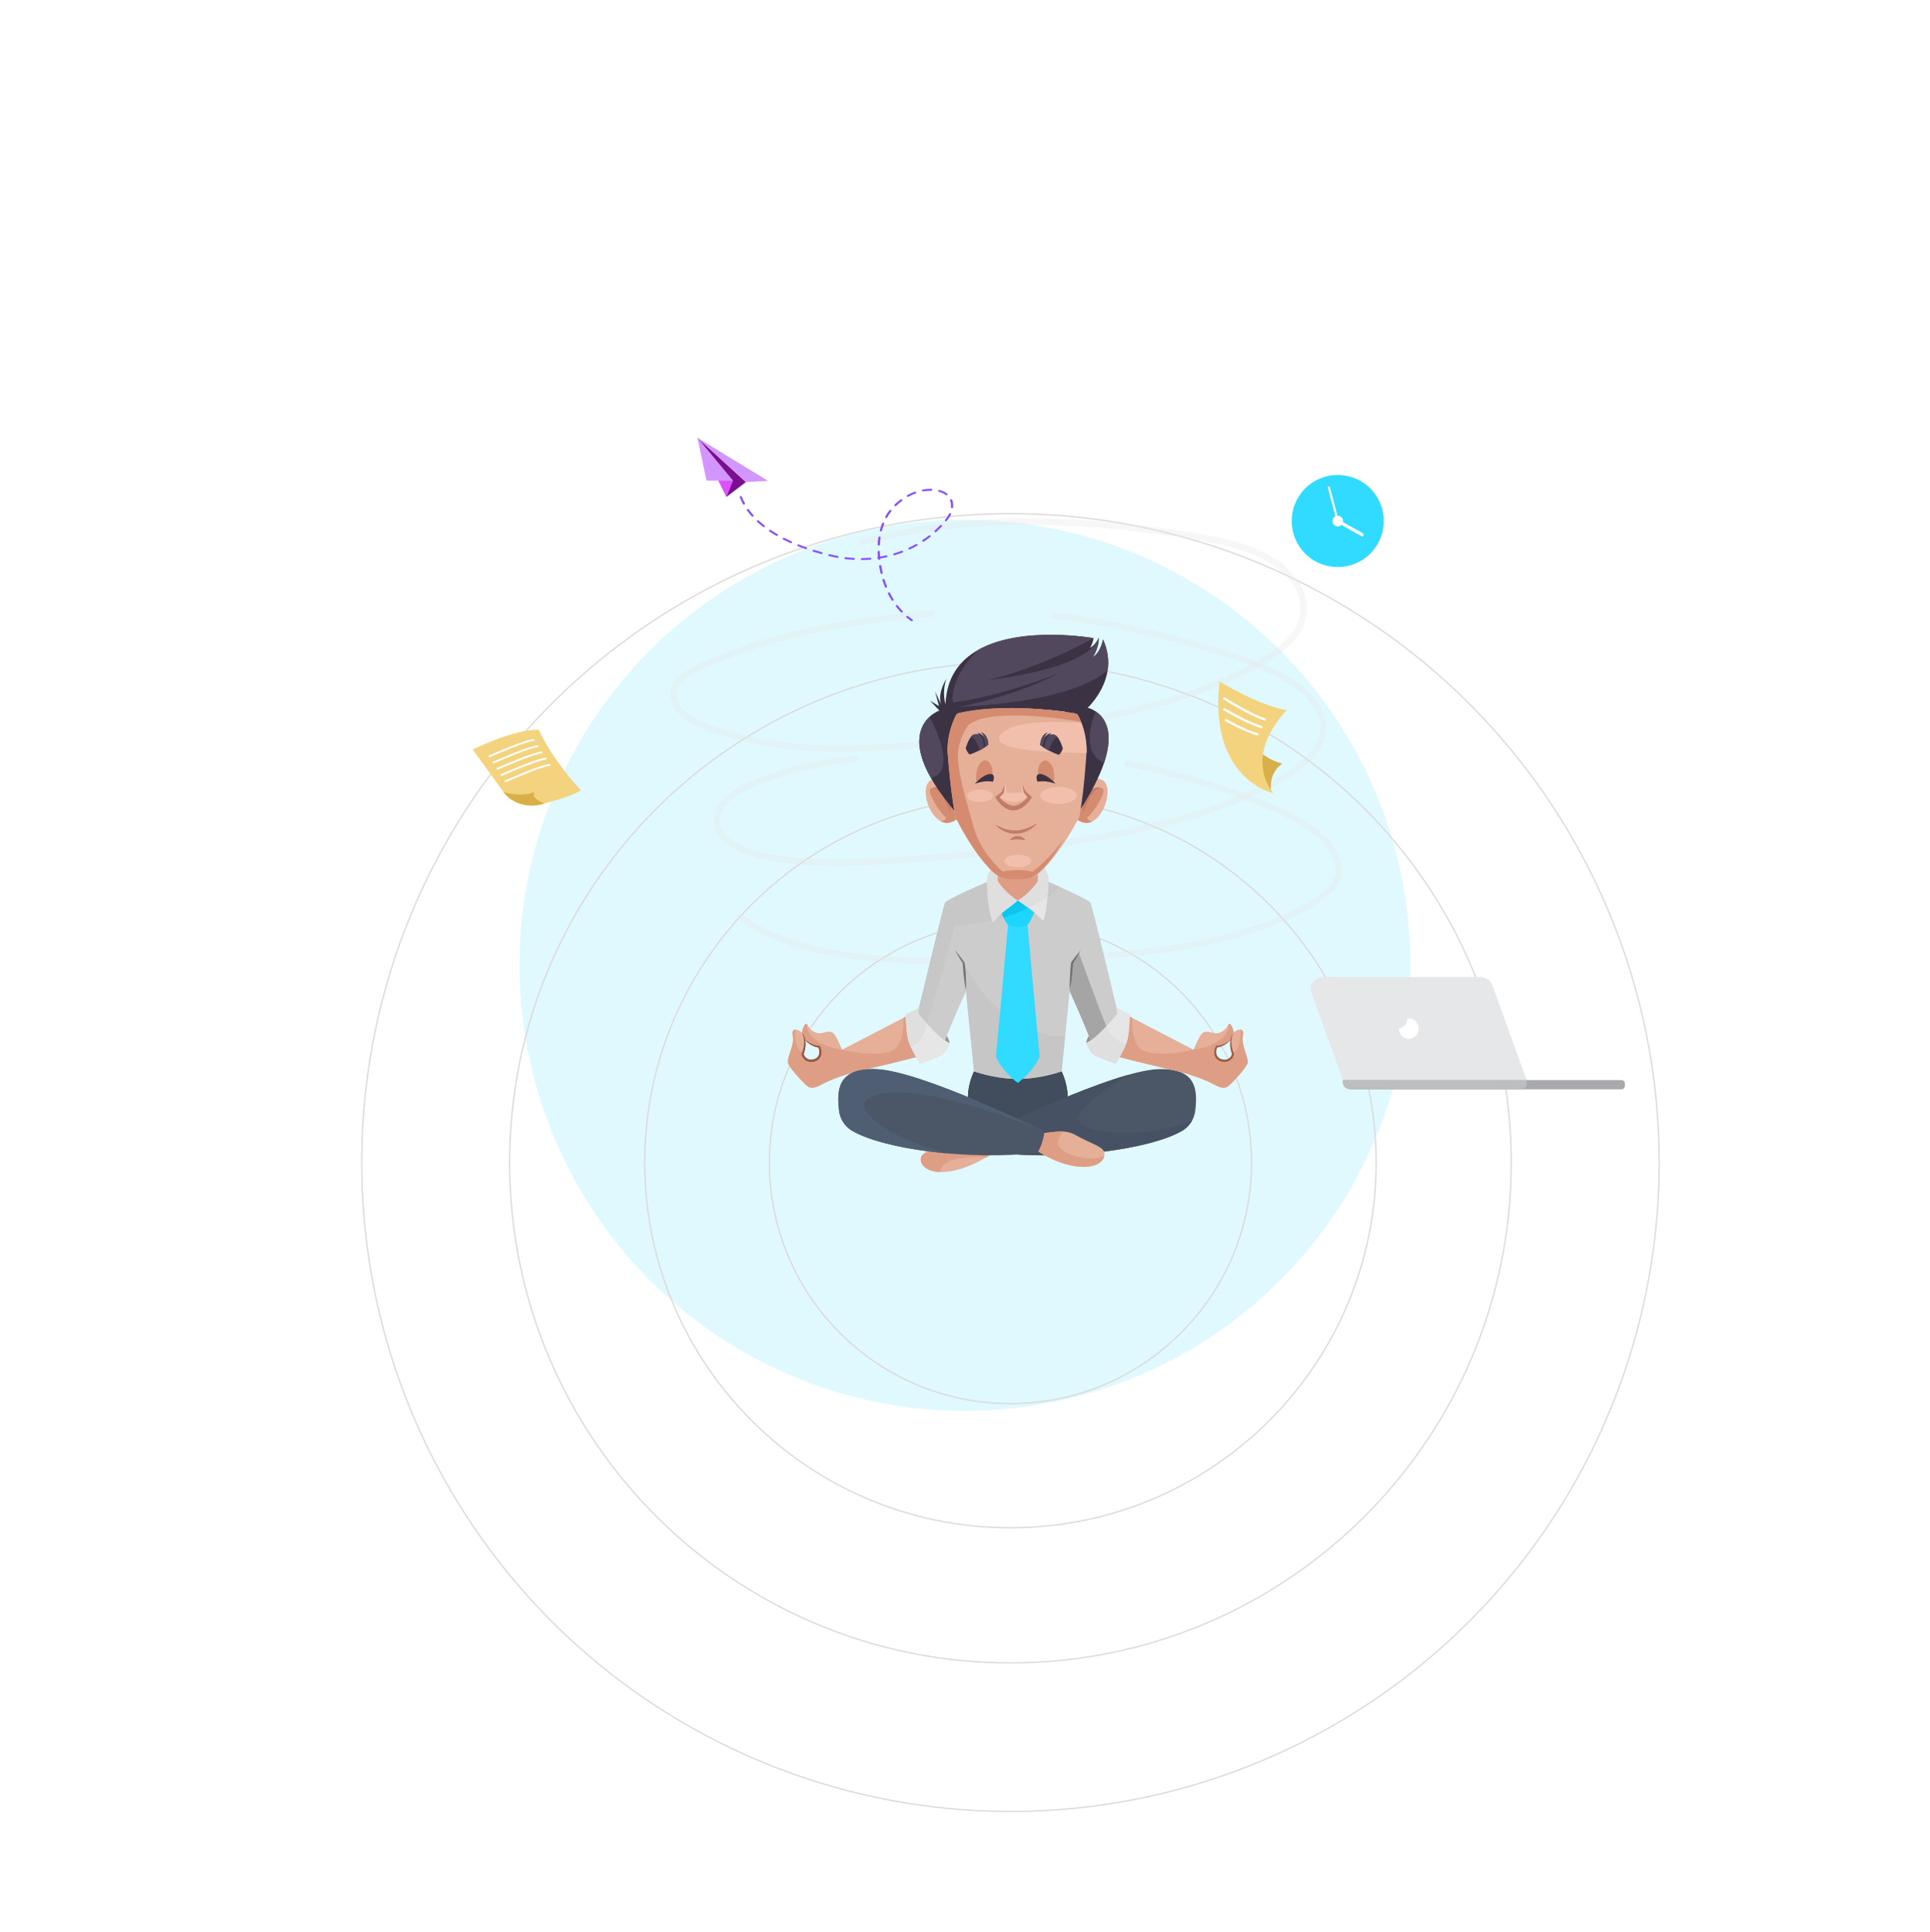 <?xml version="1.0" encoding="UTF-8"?> <svg xmlns="http://www.w3.org/2000/svg" width="1486" height="1487" viewBox="0 0 1486 1487" fill="none"> <g filter="url(#filter0_f_171_502)"> <circle cx="743" cy="743.07" r="343" fill="#31DAFF" fill-opacity="0.15"></circle> </g> <path d="M963.596 894.911C963.596 997.379 880.501 1080.45 777.997 1080.45C675.494 1080.45 592.398 997.379 592.398 894.911C592.398 792.443 675.494 709.375 777.997 709.375C880.501 709.375 963.596 792.443 963.596 894.911Z" stroke="#DADADA"></path> <path d="M1059.56 894.912C1059.56 1050.18 933.504 1176.04 778 1176.04C622.497 1176.04 496.438 1050.18 496.438 894.912C496.438 739.648 622.497 613.781 778 613.781C933.504 613.781 1059.56 739.648 1059.56 894.912Z" stroke="#DADADA"></path> <path d="M1163.6 894.911C1163.6 1107.63 990.958 1280.07 777.997 1280.07C565.036 1280.07 392.398 1107.63 392.398 894.911C392.398 682.193 565.036 509.75 777.997 509.75C990.958 509.75 1163.6 682.193 1163.6 894.911Z" stroke="#DADADA"></path> <circle cx="778" cy="894.911" r="499.5" stroke="#DADADA"></circle> <path d="M447.31 608.328C440.71 613.133 419.29 618.423 419.29 618.423C407.72 622.589 394.35 618.916 387.71 609.719L364 576.934C364 576.934 395.5 561.341 414.74 561.739C421.89 577.358 436.14 596.754 447.31 608.328Z" fill="#F4D37E"></path> <path d="M419.291 618.414C407.721 622.58 394.351 618.907 387.711 609.711C387.711 609.711 400.791 614.032 411.491 609.72C411.331 609.936 408.041 614.309 419.291 618.414Z" fill="#D9B048"></path> <path d="M376.719 583.037L375.969 581.775C377.119 581.265 404.259 569.233 411.389 568.827L411.499 570.244C404.699 570.625 376.999 582.907 376.719 583.037Z" fill="white"></path> <path d="M379.82 587.834L379.07 586.572C380.22 586.062 407.36 574.03 414.49 573.624L414.6 575.042C407.8 575.422 380.1 587.704 379.82 587.834Z" fill="white"></path> <path d="M382.922 592.623L382.172 591.361C383.322 590.851 410.462 578.819 417.592 578.413L417.702 579.83C410.902 580.219 383.202 592.502 382.922 592.623Z" fill="white"></path> <path d="M386.016 597.419L385.266 596.157C386.416 595.648 413.556 583.616 420.686 583.209L420.796 584.627C414.006 585.016 386.296 597.298 386.016 597.419Z" fill="white"></path> <path d="M389.125 602.217L388.375 600.955C389.525 600.445 416.665 588.413 423.795 588.006L423.905 589.424C417.105 589.804 389.405 602.096 389.125 602.217Z" fill="white"></path> <path opacity="0.33" d="M868.299 587.792C879.599 589.883 884.309 591.145 900.099 595.147C929.909 602.702 959.689 612.253 987.099 624.985C1007.61 634.51 1030.67 649.956 1030.85 672.161C1031 691.368 970.799 722.951 884.349 732.373C857.679 735.277 830.879 737.265 804.049 738.501C770.969 740.022 737.739 741.016 704.629 739.59C672.349 738.198 638.819 735.424 608.419 725.354C594.419 720.712 581.099 714.308 569.969 705.552" stroke="#E7E7E7" stroke-width="5" stroke-miterlimit="10" stroke-linecap="round"></path> <path opacity="0.33" d="M811.297 473.792C859.857 479.324 919.037 494.908 949.017 505.021C973.597 513.31 1004.7 524.685 1015.68 547.271C1026.61 569.761 1006.18 588.621 985.797 600.022C960.807 613.999 933.037 624.112 904.657 631.658C873.307 639.999 841.107 645.902 808.757 650.475C775.967 655.108 742.887 658.548 709.777 660.916C677.197 663.25 643.587 665.757 610.977 662.636C587.807 660.415 541.877 651.935 554.217 622.867C562.447 603.471 618.797 587.792 658.357 584.205" stroke="#E7E7E7" stroke-width="5" stroke-miterlimit="10" stroke-linecap="round"></path> <path opacity="0.33" d="M663.57 417.307C699.39 407.713 736.77 402.924 774.21 401.783C812.51 400.616 850.89 403.253 888.73 408.378C905.95 410.712 923.36 412.942 940.24 416.754C955.82 420.272 971.48 425.371 983.8 434.585C994.67 442.719 1003.06 453.99 1003.88 466.653C1004.7 479.298 997.32 490.198 987 498.668C976.19 507.545 962.94 514.417 949.91 520.554C934.55 527.78 918.42 533.735 901.94 538.757C868.3 549.017 833.25 555.629 798.29 561.498C760.42 567.851 722.16 572.735 683.65 574.965C645.75 577.16 607.05 577.074 570.3 567.747C555.7 564.039 537.91 559.346 526.81 549.838C521.67 545.439 518.07 539.466 518.57 533.078C519.11 526.259 524.2 521.66 530.41 517.969C544.47 509.603 561.43 503.725 577.25 498.349C594.64 492.436 612.57 487.752 630.78 484.156C639.76 482.384 689.4 473.775 716.98 472.505" stroke="#E7E7E7" stroke-width="5" stroke-miterlimit="10" stroke-linecap="round"></path> <path d="M1053.16 427.907C1067.98 415.114 1069.63 392.728 1056.84 377.907C1044.04 363.085 1021.66 361.441 1006.84 374.234C992.015 387.027 990.371 409.413 1003.16 424.234C1015.96 439.055 1038.34 440.699 1053.16 427.907Z" fill="#31DAFF"></path> <path d="M1049.25 423.47C1061.61 412.839 1063.01 394.201 1052.38 381.842C1041.75 369.483 1023.11 368.082 1010.75 378.713C998.394 389.344 996.993 407.981 1007.62 420.341C1018.25 432.7 1036.89 434.101 1049.25 423.47Z" fill="#31DAFF"></path> <path d="M1030.01 401.081C1029.57 401.198 1029.12 400.938 1029.01 400.499L1022.36 375.398C1022.24 374.959 1022.5 374.511 1022.94 374.395C1023.38 374.278 1023.83 374.538 1023.94 374.977L1030.59 400.077C1030.71 400.517 1030.45 400.965 1030.01 401.081Z" fill="white"></path> <path d="M1048.21 412.713L1030.48 402.748C1029.89 402.416 1029.69 401.663 1030.02 401.072C1030.35 400.48 1031.1 400.274 1031.69 400.606L1049.42 410.571C1050.01 410.902 1050.22 411.655 1049.88 412.247C1049.55 412.838 1048.8 413.044 1048.21 412.713Z" fill="white"></path> <path d="M1033.45 403.368C1034.7 401.46 1034.16 398.907 1032.25 397.664C1030.34 396.422 1027.79 396.961 1026.55 398.868C1025.3 400.776 1025.84 403.33 1027.75 404.572C1029.66 405.815 1032.21 405.276 1033.45 403.368Z" fill="white"></path> <path d="M939 524.564C939 524.564 952.66 579.451 987.39 587.8C987.39 587.8 976.47 594.11 978.78 609.677C961.38 598.034 946.52 594.127 939 524.564Z" fill="#D9B048"></path> <path d="M938.997 524.564C938.997 524.564 969.937 543.511 990.757 546.64C990.757 546.64 956.758 579.45 980.347 610.559C980.347 610.559 930.387 600.022 938.997 524.564Z" fill="#F4D37E"></path> <path d="M974.347 554.843C963.037 551.731 942.247 538.48 941.367 537.918L942.557 536.527C942.767 536.665 963.957 550.167 974.947 553.192L974.347 554.843Z" fill="white"></path> <path d="M971.611 560.668C960.321 557.565 942.161 546.796 941.391 546.346L942.521 544.92C942.711 545.032 961.201 555.992 972.211 559.026L971.611 560.668Z" fill="white"></path> <path d="M968.416 566.27C957.126 563.166 943.346 555.076 942.766 554.73L943.896 553.304C944.036 553.39 958.016 561.593 969.026 564.619L968.416 566.27Z" fill="white"></path> <path d="M537 337L574.31 371.099L559.42 382.43L537 337Z" fill="#7B0F8F"></path> <path d="M537 337L564.43 370.096L559.42 382.43L537 337Z" fill="#DE50FC"></path> <path d="M537 337L591.35 370.156L574.31 371.098L537 337Z" fill="#D396FF"></path> <path d="M537 337L564.43 370.095L543.96 369.948L537 337Z" fill="#D396FF"></path> <path d="M701.717 478.166C701.637 478.14 701.557 478.105 701.487 478.053C700.297 477.215 699.117 476.316 697.997 475.374C697.657 475.097 697.647 474.631 697.977 474.337C698.307 474.043 698.837 474.043 699.177 474.319C700.267 475.227 701.407 476.1 702.557 476.912C702.917 477.163 702.977 477.63 702.677 477.941C702.447 478.2 702.047 478.278 701.717 478.166ZM693.967 471.502C693.837 471.458 693.717 471.389 693.627 471.286C692.287 469.885 690.997 468.381 689.787 466.817C689.527 466.48 689.637 466.03 690.027 465.806C690.417 465.581 690.937 465.676 691.197 466.013C692.367 467.534 693.627 468.995 694.927 470.361C695.227 470.672 695.177 471.13 694.817 471.389C694.577 471.562 694.247 471.597 693.967 471.502ZM686.917 462.391C686.737 462.331 686.577 462.218 686.477 462.054C685.487 460.464 684.537 458.778 683.677 457.058C683.487 456.687 683.687 456.254 684.117 456.09C684.547 455.926 685.047 456.099 685.237 456.47C686.087 458.156 687.007 459.798 687.977 461.354C688.197 461.708 688.047 462.158 687.637 462.348C687.407 462.46 687.147 462.46 686.917 462.391ZM681.837 452.33C681.617 452.252 681.427 452.097 681.347 451.889C680.657 450.187 680.017 448.406 679.447 446.6C679.327 446.211 679.587 445.804 680.037 445.701C680.487 445.597 680.957 445.822 681.077 446.211C681.637 447.983 682.267 449.737 682.937 451.405C683.087 451.786 682.857 452.201 682.417 452.339C682.227 452.399 682.027 452.391 681.837 452.33ZM620.257 422.7C620.257 422.7 620.247 422.7 620.247 422.692C618.257 421.983 616.287 421.239 614.387 420.479C613.967 420.306 613.777 419.874 613.977 419.511C614.177 419.148 614.677 418.992 615.097 419.156C616.977 419.908 618.927 420.643 620.887 421.343C621.317 421.499 621.527 421.922 621.347 422.303C621.167 422.666 620.687 422.847 620.257 422.7ZM626.177 424.68C625.747 424.533 625.537 424.126 625.687 423.746C625.847 423.366 626.337 423.167 626.777 423.305C628.727 423.919 630.747 424.515 632.757 425.068C633.187 425.181 633.447 425.604 633.307 425.985C633.167 426.374 632.687 426.581 632.237 426.46C630.197 425.898 628.167 425.293 626.197 424.68C626.197 424.688 626.187 424.688 626.177 424.68ZM678.487 441.751C678.227 441.664 678.027 441.465 677.967 441.215C677.537 439.434 677.167 437.602 676.857 435.769C676.787 435.372 677.107 435 677.567 434.939C678.027 434.879 678.457 435.156 678.527 435.553C678.837 437.36 679.207 439.166 679.627 440.921C679.717 441.318 679.427 441.707 678.967 441.785C678.797 441.811 678.637 441.794 678.487 441.751ZM608.727 418.076C608.697 418.067 608.667 418.059 608.637 418.041C606.727 417.177 604.847 416.269 603.047 415.353C602.647 415.146 602.507 414.696 602.747 414.35C602.987 414.005 603.507 413.884 603.907 414.091C605.677 414.999 607.537 415.889 609.417 416.745C609.827 416.935 609.987 417.376 609.777 417.73C609.587 418.067 609.127 418.206 608.727 418.076ZM638.277 428.033C637.877 427.895 637.657 427.523 637.767 427.152C637.897 426.763 638.357 426.538 638.807 426.642C639.607 426.832 640.407 427.022 641.197 427.203C642.437 427.489 643.687 427.748 644.917 427.973C645.377 428.059 645.667 428.448 645.567 428.846C645.467 429.243 645.017 429.494 644.557 429.408C643.297 429.174 642.027 428.906 640.767 428.621C639.967 428.439 639.167 428.249 638.357 428.059C638.337 428.051 638.307 428.042 638.277 428.033ZM650.687 430.341C650.327 430.22 650.097 429.9 650.157 429.554C650.227 429.157 650.647 428.872 651.117 428.932C653.187 429.183 655.297 429.373 657.367 429.494C657.827 429.52 658.187 429.866 658.157 430.272C658.127 430.678 657.727 430.981 657.257 430.955C655.137 430.834 652.997 430.644 650.877 430.384C650.807 430.376 650.747 430.367 650.687 430.341ZM597.817 412.466C597.757 412.449 597.707 412.423 597.647 412.388C595.847 411.343 594.107 410.245 592.457 409.138C592.087 408.888 592.017 408.43 592.307 408.11C592.597 407.79 593.127 407.738 593.497 407.98C595.117 409.069 596.827 410.141 598.597 411.17C598.987 411.394 599.087 411.853 598.827 412.19C598.597 412.483 598.177 412.587 597.817 412.466ZM587.797 405.724C587.707 405.69 587.617 405.646 587.537 405.586C585.927 404.333 584.387 403.027 582.957 401.705C582.637 401.411 582.657 400.944 582.997 400.668C583.337 400.391 583.877 400.408 584.197 400.702C585.597 401.99 587.107 403.269 588.677 404.497C589.027 404.765 589.047 405.232 588.737 405.534C588.497 405.767 588.117 405.837 587.797 405.724ZM663.347 431.058C663.037 430.955 662.817 430.695 662.807 430.384C662.807 429.978 663.177 429.65 663.647 429.641C665.747 429.624 667.857 429.529 669.917 429.364C670.387 429.33 670.797 429.624 670.837 430.03C670.877 430.436 670.537 430.791 670.067 430.825C667.957 430.989 665.797 431.084 663.657 431.102C663.557 431.11 663.447 431.093 663.347 431.058ZM676.627 430.894C676.337 430.799 676.117 430.566 676.087 430.281C676.077 430.22 676.077 430.168 676.067 430.108C675.747 430.03 675.517 429.814 675.457 429.529C675.387 429.191 675.597 428.872 675.937 428.742C675.827 427.394 675.747 426.054 675.697 424.757C675.687 424.351 676.057 424.014 676.517 424.005C676.987 423.997 677.377 424.317 677.387 424.714C677.427 425.933 677.497 427.186 677.607 428.448C679.177 428.189 680.747 427.886 682.287 427.549C682.747 427.445 683.197 427.687 683.317 428.076C683.437 428.465 683.157 428.863 682.707 428.967C681.067 429.33 679.407 429.65 677.747 429.918C677.757 429.995 677.767 430.073 677.767 430.151C677.807 430.557 677.467 430.912 676.997 430.946C676.877 430.946 676.747 430.929 676.627 430.894ZM579.147 397.712C579.007 397.668 578.887 397.591 578.787 397.478C577.457 395.992 576.217 394.453 575.117 392.915C574.867 392.569 574.997 392.119 575.387 391.903C575.787 391.687 576.307 391.799 576.557 392.137C577.637 393.641 578.837 395.136 580.127 396.579C580.417 396.899 580.347 397.357 579.977 397.608C579.727 397.772 579.417 397.807 579.147 397.712ZM572.487 388.394C572.297 388.325 572.127 388.204 572.027 388.022C571.107 386.337 570.287 384.599 569.607 382.853C569.457 382.473 569.697 382.058 570.137 381.929C570.577 381.799 571.057 382.006 571.207 382.387C571.867 384.081 572.657 385.766 573.547 387.391C573.747 387.754 573.567 388.195 573.147 388.368C572.937 388.463 572.697 388.463 572.487 388.394ZM688.287 427.359C688.067 427.281 687.877 427.126 687.797 426.918C687.647 426.538 687.877 426.123 688.317 425.985C690.287 425.397 692.257 424.731 694.167 424.005C694.597 423.841 695.097 424.014 695.287 424.386C695.477 424.757 695.277 425.189 694.847 425.354C692.897 426.097 690.887 426.771 688.867 427.376C688.667 427.428 688.467 427.42 688.287 427.359ZM676.297 419.917C675.967 419.805 675.747 419.528 675.757 419.2C675.857 417.324 676.037 415.457 676.307 413.668C676.367 413.27 676.787 412.985 677.257 413.037C677.717 413.089 678.047 413.452 677.987 413.858C677.727 415.604 677.547 417.428 677.457 419.269C677.437 419.675 677.037 419.986 676.577 419.969C676.477 419.969 676.387 419.952 676.297 419.917ZM699.897 422.951C699.717 422.89 699.557 422.778 699.457 422.614C699.237 422.259 699.387 421.81 699.797 421.62C701.627 420.764 703.447 419.831 705.197 418.854C705.587 418.638 706.107 418.733 706.367 419.07C706.617 419.407 706.507 419.865 706.117 420.081C704.327 421.084 702.467 422.043 700.597 422.908C700.377 423.02 700.127 423.02 699.897 422.951ZM677.937 409.043C677.557 408.914 677.327 408.559 677.417 408.196C677.897 406.364 678.487 404.557 679.167 402.837C679.317 402.457 679.797 402.25 680.237 402.379C680.727 402.526 680.917 402.924 680.767 403.313C680.107 404.981 679.537 406.736 679.067 408.516C678.967 408.914 678.507 409.156 678.057 409.069C678.017 409.069 677.977 409.061 677.937 409.043ZM710.537 416.978C710.397 416.935 710.267 416.848 710.177 416.745C709.887 416.425 709.957 415.967 710.337 415.716C711.987 414.618 713.607 413.452 715.167 412.241C715.517 411.974 716.047 411.991 716.367 412.293C716.677 412.596 716.647 413.054 716.307 413.331C714.717 414.567 713.057 415.759 711.377 416.874C711.127 417.039 710.807 417.073 710.537 416.978ZM682.057 398.68C682.037 398.671 682.017 398.662 681.997 398.662C681.577 398.49 681.397 398.049 681.597 397.686L681.717 397.478C682.597 395.914 683.637 394.349 684.817 392.828C685.077 392.491 685.607 392.405 685.997 392.629C686.387 392.854 686.487 393.312 686.227 393.649C685.097 395.11 684.087 396.614 683.237 398.127L683.127 398.317C682.937 398.662 682.467 398.818 682.057 398.68ZM719.977 409.64C719.877 409.605 719.787 409.553 719.697 409.484C719.357 409.208 719.347 408.741 719.667 408.447C721.097 407.15 722.507 405.776 723.837 404.376C724.137 404.065 724.667 404.013 725.027 404.272C725.387 404.531 725.437 404.99 725.147 405.301C723.787 406.727 722.357 408.127 720.897 409.45C720.647 409.692 720.287 409.752 719.977 409.64ZM689.097 389.578C689.007 389.544 688.917 389.5 688.847 389.448C688.497 389.18 688.467 388.722 688.777 388.411C690.207 387.011 691.757 385.689 693.367 384.478C693.717 384.219 694.257 384.245 694.567 384.556C694.877 384.859 694.837 385.325 694.477 385.593C692.917 386.76 691.427 388.031 690.047 389.388C689.797 389.613 689.417 389.682 689.097 389.578ZM728.037 401.169C727.977 401.152 727.917 401.117 727.857 401.083C727.477 400.849 727.387 400.391 727.657 400.063L728.257 399.319C729.227 398.101 730.047 396.804 730.687 395.447C730.867 395.075 731.347 394.903 731.777 395.041C731.777 395.041 731.787 395.041 731.787 395.049C732.217 395.205 732.427 395.629 732.247 396.009C731.557 397.461 730.677 398.861 729.637 400.158L729.027 400.91C728.807 401.195 728.387 401.29 728.037 401.169ZM698.687 382.43C698.527 382.378 698.387 382.274 698.287 382.145C698.037 381.808 698.147 381.349 698.547 381.133C700.417 380.105 702.347 379.223 704.277 378.514C704.707 378.359 705.207 378.532 705.387 378.903C705.567 379.275 705.367 379.707 704.937 379.863C703.087 380.537 701.247 381.384 699.457 382.369C699.217 382.49 698.937 382.508 698.687 382.43ZM732.707 391.099C732.367 390.987 732.137 390.684 732.167 390.356C732.357 388.515 732.127 386.795 731.487 385.256C731.327 384.876 731.557 384.452 731.997 384.323C732.437 384.185 732.927 384.383 733.077 384.764C733.797 386.501 734.057 388.429 733.847 390.486C733.807 390.892 733.397 391.186 732.927 391.151C732.857 391.143 732.777 391.125 732.707 391.099ZM710.347 378.22C710.087 378.134 709.887 377.935 709.827 377.685C709.737 377.287 710.027 376.898 710.487 376.82C712.657 376.431 714.847 376.258 716.987 376.31C717.457 376.319 717.827 376.656 717.817 377.062C717.807 377.468 717.417 377.788 716.947 377.78C714.937 377.736 712.877 377.901 710.827 378.264C710.657 378.29 710.497 378.272 710.347 378.22ZM728.427 381.211C728.337 381.185 728.257 381.133 728.177 381.081C726.737 379.992 724.937 379.137 722.957 378.584C722.517 378.454 722.267 378.048 722.407 377.659C722.547 377.278 723.027 377.062 723.477 377.183C725.677 377.797 727.677 378.748 729.297 379.975C729.647 380.243 729.687 380.701 729.377 381.012C729.137 381.246 728.757 381.315 728.427 381.211Z" fill="#8550FC"></path> <path d="M812.135 817.704L817.353 824.702C817.353 824.702 822.908 835.813 821.909 847.034L783.663 865.698L745.417 847.034C744.418 835.813 749.972 824.702 749.972 824.702L755.19 817.704H812.135" fill="#242C38"></path> <path d="M817.353 824.702C817.353 824.702 803.731 829.701 787.597 830.442C786.342 831.597 785.029 832.686 783.663 833.705C782.296 832.686 780.983 831.597 779.729 830.442C763.594 829.701 749.972 824.702 749.972 824.702C749.972 824.702 745.292 834.065 745.297 844.281C745.297 844.348 745.297 844.415 745.298 844.482C747.501 845.389 749.686 846.299 751.85 847.212L751.854 847.213L751.863 847.217C763.462 852.104 774.351 856.982 783.164 861.037C793.871 856.11 807.641 849.97 822.028 844.072C821.97 833.938 817.353 824.702 817.353 824.702" fill="#414C5C"></path> <path d="M762.047 871.031C762.047 871.031 856.333 824.537 891.315 823.037C921.624 821.738 922.047 839.201 920.319 854.729C919.973 857.966 918.874 861.077 917.109 863.813C915.344 866.548 912.962 868.831 910.156 870.479C885.292 884.92 819.233 893.387 767.544 887.362C763.213 880.696 762.047 871.031 762.047 871.031" fill="#4B5667"></path> <path d="M868.868 827.316C854.709 831.285 837.988 837.53 822.031 844.072V844.072C837.986 837.532 854.708 831.286 868.867 827.317L868.868 827.316Z" fill="#B2B2B2"></path> <path d="M783.166 888.727L783.156 888.728C789.851 889.132 796.686 889.326 803.549 889.326C803.809 889.326 804.071 889.325 804.331 889.325L804.331 889.324C804.074 889.325 803.817 889.325 803.56 889.325C796.694 889.325 789.864 889.131 783.166 888.727V888.727ZM914.848 866.736C913.479 868.208 911.9 869.469 910.162 870.479C897.909 877.595 875.649 883.261 850.038 886.457L850.038 886.457C875.65 883.262 897.91 877.597 910.162 870.482C911.9 869.473 913.48 868.21 914.848 866.736" fill="#C6B5A6"></path> <path d="M822.028 844.072C807.64 849.97 793.871 856.11 783.164 861.037C783.167 861.038 783.163 861.036 783.165 861.037C793.872 856.11 807.639 849.971 822.028 844.072V844.072" fill="#0E1118"></path> <path d="M799.406 886.342C799.205 886.688 798.996 887.028 798.78 887.362C793.697 887.955 788.472 888.407 783.164 888.727C789.862 889.132 796.692 889.325 803.558 889.325C803.814 889.325 804.071 889.325 804.328 889.325C801.235 887.614 799.406 886.342 799.406 886.342L799.406 886.342V886.342ZM868.865 827.317C854.706 831.286 837.984 837.532 822.029 844.072C807.639 849.971 793.873 856.11 783.166 861.037C795.212 866.58 803.386 870.59 804.208 870.993L804.163 870.975C804.239 871.012 804.277 871.031 804.277 871.031C804.277 871.031 804.23 871.421 804.119 872.098C809.08 871.731 813.16 870.972 817.12 870.972C820.944 870.972 824.656 871.682 828.931 874.141C837.816 879.251 846.589 881.696 849.477 885.473C849.706 885.775 849.894 886.106 850.036 886.457C875.647 883.261 897.907 877.595 910.16 870.479C911.898 869.469 913.477 868.208 914.845 866.736C916.03 865.46 917.05 864.04 917.882 862.51C902.505 869.091 883.208 871.947 866.613 871.947C843.235 871.947 825.22 866.277 831.096 857.366C838.052 846.813 856.732 834.556 868.865 827.316" fill="#465263"></path> <path d="M797.281 882.14L799.409 886.338C799.409 886.338 814.939 897.138 832.042 898.138C849.145 899.138 852.365 889.251 849.478 885.473C846.59 881.696 837.817 879.252 828.933 874.141C820.048 869.031 813.607 871.475 803.501 872.142C793.395 872.808 797.281 882.14 797.281 882.14Z" fill="#E5AF98"></path> <path d="M804.336 889.325H804.328C810.25 892.6 820.806 897.484 832.04 898.138C832.854 898.186 833.635 898.209 834.386 898.209C834.559 898.209 834.731 898.207 834.902 898.205C834.734 898.207 834.564 898.208 834.393 898.208C833.64 898.208 832.856 898.185 832.04 898.138C820.81 897.481 810.259 892.6 804.336 889.325" fill="#C6B5A6"></path> <path d="M804.337 889.324H804.328L804.329 889.325H804.337L804.337 889.324" fill="#B8A594"></path> <path d="M799.408 886.338L799.406 886.342L799.406 886.342C799.406 886.342 801.235 887.614 804.329 889.324H804.336C801.257 887.621 799.429 886.353 799.408 886.338Z" fill="#131820"></path> <path d="M834.952 898.204L834.93 898.204L834.952 898.204Z" fill="#C6B5A6"></path> <path d="M817.077 870.979C813.133 870.979 809.06 871.735 804.118 872.1C803.706 874.628 802.415 881.146 799.406 886.338C799.427 886.353 801.255 887.621 804.335 889.324L804.335 889.325C810.258 892.6 820.81 897.482 832.039 898.138C832.855 898.186 833.639 898.209 834.392 898.209C834.563 898.209 834.733 898.207 834.901 898.205L834.928 898.205L834.948 898.204C844.998 898.048 849.394 893.725 850.252 889.902C846.905 891.124 843.366 891.731 839.804 891.695C836.222 891.695 832.13 891.151 827.484 889.808C809 884.451 814.773 875.244 818.749 871.027C818.193 870.994 817.636 870.979 817.077 870.979" fill="#DE9E85"></path> <path d="M762.057 886.144L762.792 888.806C762.792 888.806 744.399 901.142 727.296 902.143C710.194 903.142 706.973 893.255 709.861 889.478C712.748 885.7 721.521 883.256 730.406 878.146C739.29 873.035 745.732 875.479 755.838 876.146C765.944 876.812 762.057 886.144 762.057 886.144Z" fill="#E5AF98"></path> <path d="M713.348 899.474L713.354 899.478L713.348 899.474ZM713.29 899.437C713.301 899.444 713.31 899.45 713.321 899.457L713.29 899.437ZM712.194 887.38C711.311 887.953 710.524 888.66 709.861 889.476C708.083 891.804 708.621 896.447 713.287 899.435C708.621 896.444 708.084 891.803 709.862 889.478C710.525 888.661 711.312 887.953 712.194 887.38" fill="#C6B5A6"></path> <path d="M714.156 886.184C713.441 886.579 712.783 886.977 712.193 887.381C711.311 887.953 710.524 888.661 709.861 889.478C708.083 891.803 708.62 896.444 713.286 899.435L713.29 899.438L713.32 899.457C713.329 899.463 713.338 899.469 713.347 899.474L713.354 899.478C715.703 900.962 719.084 902.029 723.721 902.184C725.189 892.449 740.49 890.695 751.309 890.695C754.491 890.695 757.285 890.847 759.225 890.992C760.436 890.288 761.375 889.71 761.985 889.325C745.991 889.287 730.017 888.238 714.156 886.184" fill="#DE9E85"></path> <path d="M860.163 813.117C862.164 814.123 897.728 822.537 905.229 824.207C912.722 825.868 927.076 830.536 934.015 834.428C940.963 838.312 943.679 838.031 946.957 834.982C950.235 831.924 960.282 821.26 960.724 817.649C961.167 814.037 955.395 803.314 956.893 797.488C958.392 791.653 953.956 791.211 949.792 794.933C949.792 792.318 946.957 785.598 945.51 789.039C944.071 792.488 939.405 796.705 933.351 794.933C927.298 793.153 925.748 794.652 923.858 797.761C921.968 800.87 918.971 808.041 918.971 808.041L868.439 781.816C868.439 781.816 858.171 812.121 860.163 813.117V813.117ZM936.672 805.742C936.672 805.742 942.913 805.46 947.851 799.984C947.366 802.735 947.434 806.551 949.332 811.286C948.405 815.622 944.139 817.726 939.567 815.903C938.815 815.62 938.126 815.192 937.54 814.642C933.871 811.133 936.672 805.742 936.672 805.742" fill="#E5AF98"></path> <path d="M949.332 811.286C948.632 814.559 946.028 816.56 942.828 816.561C946.029 816.561 948.632 814.559 949.332 811.286ZM957.186 795.176C957.201 795.957 957.102 796.736 956.893 797.488C957.103 796.736 957.201 795.957 957.186 795.176V795.176ZM947.325 788.516C948.131 789.305 948.924 791.035 949.386 792.623C948.926 791.034 948.133 789.302 947.325 788.516ZM947.321 788.512L947.322 788.512L947.321 788.512" fill="#B2B2B2"></path> <path d="M935.651 810.034C935.682 808.547 936.03 807.083 936.674 805.742C936.674 805.742 942.915 805.46 947.853 799.984C947.682 800.963 947.597 801.956 947.599 802.95C947.599 805.274 948.044 808.068 949.335 811.286C948.634 814.559 946.031 816.56 942.83 816.56H942.83C941.806 816.553 940.79 816.364 939.831 816.003C939.744 815.971 939.656 815.938 939.569 815.903C938.383 815.46 937.366 814.655 936.663 813.601C935.96 812.548 935.606 811.3 935.651 810.034V810.034ZM869.877 782.562C869.775 785.948 869.414 794.232 868.245 799.626C867.921 801.012 867.484 802.37 866.941 803.685C866.897 803.797 866.852 803.908 866.807 804.021C866.475 804.833 866.108 805.663 865.72 806.495C864.537 809.035 863.155 811.591 861.953 813.697C869.63 815.887 898.553 822.721 905.231 824.207C912.724 825.868 927.078 830.536 934.017 834.428C937.559 836.408 940.002 837.306 941.979 837.306C943.881 837.306 945.352 836.476 946.959 834.982C950.237 831.924 960.284 821.26 960.727 817.649C960.743 817.506 960.751 817.362 960.751 817.218C960.751 813.723 956.645 805.439 956.646 799.679C956.637 798.941 956.721 798.205 956.895 797.488V797.488C957.105 796.735 957.203 795.956 957.188 795.175C957.118 793.555 956.308 792.705 955.116 792.565C955.363 797.472 955.056 807.206 949.335 810.928C946.933 803.885 947.598 798.681 949.778 794.601C949.714 793.93 949.583 793.268 949.388 792.623C948.927 791.035 948.133 789.305 947.328 788.516L947.324 788.512L947.323 788.512C947.112 788.269 946.816 788.116 946.496 788.085C946.416 788.085 946.336 788.099 946.261 788.127C945.409 805.188 918.973 808.041 918.973 808.041C918.973 808.041 906.439 811.12 894.661 811.12C886.182 811.12 878.095 809.525 875.355 804.038C871.472 796.279 871.37 788.605 871.932 783.63L869.877 782.562" fill="#DE9E85"></path> <path d="M949.789 794.933C949.107 796.164 948.627 797.495 948.365 798.877C948.111 800.241 948.016 801.63 948.082 803.016C948.253 805.773 948.909 808.48 950.019 811.01L950.101 811.202L950.056 811.443C949.656 813.622 948.208 815.75 946.075 816.69C943.98 817.666 941.526 817.582 939.496 816.769C938.402 816.396 937.422 815.748 936.647 814.889C935.873 814.03 935.332 812.987 935.074 811.859C934.607 809.591 935.115 807.401 936.095 805.444L936.261 805.114L936.639 805.097C937.659 805.031 938.669 804.861 939.654 804.591C940.665 804.325 941.65 803.971 942.598 803.533C944.531 802.647 946.303 801.447 947.842 799.98L947.844 799.979L947.907 799.924L947.851 799.989L947.852 799.988C947.189 800.843 946.442 801.629 945.621 802.334C944.798 803.053 943.91 803.694 942.967 804.246C942.016 804.801 941.012 805.263 939.971 805.623C938.914 806.007 937.815 806.263 936.697 806.387L937.241 806.04C936.52 807.743 936.153 809.77 936.596 811.496C936.821 812.354 937.257 813.142 937.865 813.787C938.472 814.433 939.232 814.916 940.075 815.191C941.82 815.846 943.756 815.922 945.382 815.187C946.196 814.807 946.91 814.242 947.469 813.538C948.028 812.834 948.415 812.01 948.601 811.131L948.638 811.564C947.615 808.849 946.995 805.935 947.108 803.019C947.155 801.567 947.4 800.128 947.838 798.742C948.243 797.361 948.905 796.069 949.789 794.933Z" fill="#995942"></path> <path d="M698.888 781.816L648.356 808.041C648.356 808.041 645.359 800.87 643.469 797.761C641.579 794.652 640.029 793.153 633.975 794.933C627.922 796.705 623.256 792.488 621.817 789.039C620.369 785.598 617.534 792.318 617.534 794.933C613.371 791.211 608.935 791.653 610.434 797.488C611.932 803.314 606.159 814.037 606.602 817.649C607.045 821.26 617.091 831.924 620.369 834.982C623.648 838.031 626.364 838.312 633.311 834.428C640.25 830.536 654.605 825.868 662.098 824.207C669.599 822.537 705.163 814.123 707.164 813.117C709.156 812.121 698.888 781.816 698.888 781.816ZM629.786 814.642C629.2 815.192 628.512 815.62 627.76 815.903C623.188 817.726 618.922 815.622 617.994 811.286C619.893 806.551 619.961 802.735 619.476 799.984C624.414 805.46 630.655 805.742 630.655 805.742C630.655 805.742 633.456 811.133 629.786 814.642" fill="#E5AF98"></path> <path d="M619.473 799.984L619.473 799.985C622.267 803.098 626.071 805.123 630.213 805.701C626.071 805.123 622.266 803.098 619.473 799.984V799.984ZM610.18 794.714C610.082 795.646 610.167 796.589 610.431 797.488C610.168 796.589 610.083 795.646 610.18 794.714V794.714ZM610.183 794.692L610.181 794.705L610.183 794.692ZM610.187 794.67L610.186 794.675L610.187 794.67ZM620.01 788.505C619.181 789.301 618.366 791.099 617.91 792.722C618.368 791.1 619.184 789.305 620.01 788.505Z" fill="#B2B2B2"></path> <path d="M619.476 799.985L619.476 799.984C622.269 803.098 626.074 805.123 630.216 805.701C630.499 805.735 630.655 805.742 630.655 805.742C631.298 807.083 631.647 808.547 631.678 810.034C631.723 811.3 631.369 812.548 630.666 813.601C629.963 814.655 628.946 815.46 627.76 815.903C626.724 816.327 625.618 816.55 624.498 816.56C621.297 816.56 618.695 814.559 617.994 811.286C619.893 806.551 619.961 802.735 619.475 799.984L619.476 799.985V799.985ZM697.452 782.562L695.397 783.63C695.959 788.605 695.857 796.279 691.975 804.038C689.234 809.524 681.146 811.12 672.668 811.12C660.888 811.12 648.356 808.041 648.356 808.041C648.356 808.041 621.919 805.188 621.068 788.127C620.992 788.099 620.913 788.085 620.832 788.085C620.516 788.115 620.222 788.266 620.013 788.505C619.187 789.305 618.371 791.1 617.913 792.722C617.732 793.335 617.611 793.964 617.552 794.601C619.731 798.681 620.395 803.885 617.994 810.928C612.272 807.206 611.966 797.472 612.213 792.565C611.151 792.69 610.392 793.377 610.19 794.67L610.189 794.675L610.186 794.692L610.184 794.704L610.183 794.714C610.085 795.646 610.171 796.588 610.434 797.488V797.488C610.608 798.205 610.691 798.941 610.683 799.679C610.684 805.439 606.578 813.723 606.578 817.218C606.578 817.362 606.586 817.506 606.602 817.649C607.045 821.26 617.091 831.924 620.369 834.982C621.976 836.476 623.448 837.306 625.349 837.306C627.327 837.306 629.769 836.408 633.311 834.428C638.787 831.357 648.879 827.803 656.574 825.624C659.216 824.449 662.449 823.62 666.388 823.227C676.879 820.798 698.837 815.563 705.376 813.697C704.001 811.288 702.391 808.291 701.112 805.402C700.193 803.336 699.451 801.323 699.084 799.626C697.915 794.232 697.554 785.948 697.452 782.562" fill="#DE9E85"></path> <path d="M619.415 799.924L619.478 799.979L619.479 799.98C621.018 801.447 622.789 802.649 624.722 803.534C625.671 803.973 626.656 804.328 627.667 804.594C628.652 804.864 629.663 805.033 630.682 805.099L631.059 805.116L631.224 805.445C632.203 807.402 632.713 809.591 632.246 811.858C631.988 812.986 631.447 814.029 630.673 814.888C629.899 815.747 628.919 816.395 627.825 816.768C625.796 817.581 623.342 817.669 621.246 816.69C619.113 815.751 617.663 813.624 617.263 811.443L617.219 811.201L617.3 811.009C618.409 808.479 619.065 805.773 619.237 803.016C619.303 801.63 619.208 800.242 618.955 798.878C618.694 797.496 618.214 796.164 617.533 794.933C618.417 796.069 619.079 797.361 619.485 798.741C619.923 800.127 620.169 801.566 620.215 803.019C620.329 805.936 619.709 808.851 618.685 811.564L618.722 811.13C618.908 812.009 619.296 812.833 619.854 813.537C620.412 814.241 621.126 814.806 621.94 815.186C623.565 815.919 625.501 815.847 627.247 815.192C628.098 814.93 628.862 814.443 629.458 813.781C630.067 813.139 630.504 812.353 630.727 811.496C631.169 809.77 630.805 807.742 630.083 806.038L630.624 806.384C629.507 806.261 628.408 806.005 627.351 805.62C626.31 805.261 625.306 804.8 624.355 804.244C623.413 803.692 622.524 803.052 621.701 802.334C620.88 801.629 620.133 800.843 619.47 799.988L619.471 799.989L619.415 799.924Z" fill="#995942"></path> <path d="M730.978 803.042C730.736 800.854 729.918 798.768 728.608 796.999C726.442 794.125 725.859 800.749 725.859 800.957C725.859 801.165 730.978 803.042 730.978 803.042" fill="#B5B5B5"></path> <path d="M728.924 797.442C728.43 798.688 727.973 799.866 727.562 800.955C728.439 801.457 729.291 801.977 729.929 802.377C730.185 802.548 730.44 802.701 730.687 802.855C730.764 802.897 730.832 802.948 730.9 802.991L730.976 803.042C730.755 801.037 730.051 799.115 728.924 797.442Z" fill="#939393"></path> <path d="M836.352 803.042C836.593 800.854 837.411 798.768 838.722 796.999C840.888 794.125 841.471 800.749 841.471 800.957C841.471 801.165 836.352 803.042 836.352 803.042Z" fill="#B5B5B5"></path> <path d="M838.404 797.442C837.277 799.115 836.573 801.037 836.352 803.042L836.428 802.99C836.497 802.948 836.564 802.897 836.641 802.854C836.888 802.701 837.143 802.548 837.399 802.377C838.037 801.977 838.889 801.457 839.765 800.955C839.355 799.866 838.897 798.687 838.404 797.442" fill="#939393"></path> <path d="M869.912 781.042C869.912 781.042 869.742 792.71 868.244 799.626C867.885 801.128 867.404 802.598 866.805 804.021C864.072 810.707 858.997 818.62 858.997 818.62C858.997 818.62 845.758 814.285 842.173 811.874C838.597 809.455 836.349 803.042 836.349 803.042L836.426 802.991C836.477 802.965 836.545 802.914 836.639 802.855C836.885 802.701 837.141 802.548 837.396 802.378C838.035 801.977 838.887 801.458 839.763 800.955C835.344 789.235 825.502 767.133 823.842 763.419C823.688 763.07 823.604 762.883 823.604 762.883L820.061 797.94L817.354 824.702C817.354 824.702 803.731 829.701 787.597 830.443C786.302 830.502 784.983 830.536 783.663 830.536C782.343 830.536 781.024 830.502 779.729 830.443C763.595 829.701 749.972 824.702 749.972 824.702L745.298 778.452L743.723 762.883C743.723 762.883 732.399 788.128 727.563 800.955C728.44 801.458 729.291 801.977 729.93 802.378C730.185 802.548 730.44 802.701 730.688 802.855C730.781 802.914 730.849 802.965 730.9 802.991L730.977 803.042C730.977 803.042 728.729 809.455 725.153 811.874C721.569 814.285 708.329 818.62 708.329 818.62C708.329 818.62 704.438 812.547 701.637 806.551C700.479 804.089 699.517 801.637 699.083 799.626C697.584 792.71 697.414 781.042 697.414 781.042L707.495 776.042C707.495 776.042 726.32 697.554 727.648 694.888C728.712 692.767 750.883 682.879 759.968 678.892C762.326 677.862 763.799 677.224 763.799 677.224L768.261 676.116L776.128 674.157L783.663 672.283L791.249 674.166L799.031 676.107L803.527 677.224C803.527 677.224 804.991 677.853 807.333 678.884C809.589 679.872 812.671 681.235 816.034 682.751C826.166 687.316 838.878 693.296 839.678 694.888C841.007 697.554 859.832 776.042 859.832 776.042L869.912 781.042" fill="#CCCCCC"></path> <path d="M619.414 799.924L619.478 799.979L619.479 799.98C621.018 801.447 622.789 802.649 624.722 803.534C625.671 803.973 626.656 804.328 627.667 804.594C628.652 804.864 629.663 805.033 630.682 805.099L631.059 805.116L631.224 805.445C632.203 807.402 632.713 809.591 632.246 811.858C631.988 812.986 631.447 814.029 630.673 814.888C629.899 815.747 628.919 816.395 627.825 816.768C625.796 817.581 623.342 817.669 621.246 816.69C619.113 815.751 617.663 813.624 617.263 811.443L617.219 811.201L617.3 811.009C618.409 808.479 619.065 805.773 619.237 803.016C619.303 801.63 619.208 800.242 618.955 798.878C618.694 797.496 618.213 796.164 617.533 794.933C618.417 796.069 619.079 797.361 619.485 798.741C619.923 800.127 620.169 801.566 620.215 803.019C620.329 805.936 619.709 808.851 618.685 811.564L618.722 811.13C618.908 812.009 619.296 812.833 619.854 813.537C620.412 814.241 621.126 814.806 621.94 815.186C623.565 815.919 625.501 815.847 627.247 815.192C628.098 814.93 628.862 814.443 629.458 813.781C630.067 813.139 630.504 812.353 630.727 811.496C631.169 809.77 630.805 807.742 630.083 806.038L630.624 806.384C629.507 806.261 628.408 806.005 627.351 805.62C626.31 805.261 625.306 804.8 624.355 804.244C623.413 803.692 622.524 803.052 621.701 802.334C620.88 801.629 620.133 800.843 619.469 799.988L619.471 799.989L619.414 799.924Z" fill="#995942"></path> <path d="M797.727 697.162C797.727 697.162 795.973 706.148 791.162 711.974L788.228 720.828L778.566 719.995L776.152 711.991C771.324 706.165 769.57 697.162 769.57 697.162C777.429 688.338 786.815 688.338 797.727 697.162Z" fill="#1DD6FF"></path> <path d="M783.642 693.082C783.642 693.082 780.977 695.748 775.4 699.666C773.959 700.706 772.583 701.832 771.279 703.039C769.695 704.487 768.129 706.045 766.758 707.477C766.588 707.655 766.426 707.826 766.264 707.996C765.609 708.678 765.013 709.325 764.493 709.895C764.297 709.401 764.11 708.95 763.948 708.532C763.897 708.388 763.846 708.26 763.795 708.124C763.429 707.17 763.174 706.446 763.046 705.994C762.807 705.135 762.569 704.07 762.331 702.8C761.206 696.838 760.185 693.721 759.964 678.892C759.947 677.853 759.938 676.763 759.93 675.605L760.423 674.054C760.534 673.943 766.102 661.559 768.257 659.984C769.628 658.987 770.573 658.331 770.573 658.331H771.577L776.124 674.156L777.895 680.331L782.501 690.544L783.642 693.082" fill="#E6E6E6"></path> <path d="M807.369 675.4C807.361 676.712 807.352 677.861 807.335 678.884C807.224 685.169 806.926 686.643 806.518 690.425C806.441 691.098 806.364 691.856 806.288 692.724C805.828 697.69 805.283 701.437 804.721 704.069C804.619 704.546 804.517 704.99 804.414 705.39C804.355 705.603 804.304 705.807 804.253 705.994C804.099 706.548 803.742 707.528 803.231 708.831C801.715 707.323 798.855 704.529 796.284 702.29C795.202 701.353 794.172 700.517 793.312 699.913C793.073 699.743 792.835 699.573 792.597 699.411C792.367 699.249 792.137 699.087 791.907 698.925C787.062 695.518 783.648 693.082 783.648 693.082L784.721 690.706L789.396 680.331L791.252 674.165L796.011 658.331H796.649C796.649 658.331 797.62 659.013 799.033 660.052C801.298 661.713 804.866 668.893 807.011 674.199C807.071 674.352 807.25 675.281 807.369 675.4Z" fill="#E6E6E6"></path> <path d="M799.028 653.34V678.168C798.344 679.298 797.588 680.382 796.763 681.414C795.648 682.811 794.414 684.207 793.102 685.553C791.135 687.591 788.992 689.452 786.699 691.115H786.691C785.712 691.827 784.695 692.484 783.643 693.082C782.414 692.376 781.228 691.597 780.093 690.749C777.989 689.178 776.016 687.441 774.192 685.553C772.881 684.207 771.647 682.811 770.531 681.414C769.702 680.381 768.942 679.294 768.258 678.16V653.34H799.028Z" fill="#E5AF98"></path> <path d="M730.977 803.042C730.977 803.042 728.729 809.455 725.153 811.874C721.569 814.285 708.329 818.62 708.329 818.62C708.329 818.62 700.581 806.543 699.083 799.626C697.584 792.71 697.414 781.042 697.414 781.042L707.495 776.042C707.495 776.042 707.077 779.875 707.495 780.709C707.912 781.544 720.819 796.875 727.563 800.955C728.363 801.441 729.164 801.918 729.93 802.378C730.185 802.548 730.44 802.701 730.688 802.855C730.764 802.897 730.832 802.948 730.9 802.991L730.977 803.042" fill="#E6E6E6"></path> <path d="M743.719 762.882C743.355 761.094 743.057 759.301 742.787 757.505C742.519 755.709 742.289 753.91 742.095 752.109C741.683 748.507 741.401 744.896 741.184 741.278L741.319 741.66C740.22 739.966 739.151 738.253 738.111 736.519C737.074 734.783 736.084 733.015 735.141 731.216C736.476 732.748 737.763 734.312 739.001 735.91C740.241 737.508 741.448 739.127 742.623 740.768L742.735 740.924L742.758 741.151C743.124 744.756 743.425 748.366 743.595 751.987C743.689 753.798 743.753 755.61 743.776 757.425C743.799 759.241 743.791 761.059 743.719 762.882" fill="#7C7C7C"></path> <path d="M836.352 803.042C836.352 803.042 838.6 809.455 842.175 811.874C845.76 814.285 859 818.62 859 818.62C859 818.62 866.748 806.543 868.246 799.626C869.745 792.71 869.915 781.042 869.915 781.042L859.834 776.042C859.834 776.042 860.251 779.875 859.834 780.709C859.417 781.544 846.509 796.875 839.766 800.955C838.965 801.441 838.165 801.918 837.399 802.378C837.143 802.548 836.888 802.701 836.641 802.855C836.564 802.897 836.497 802.948 836.428 802.991L836.352 803.042" fill="#E6E6E6"></path> <path d="M823.6 762.882C823.527 761.059 823.52 759.241 823.542 757.425C823.565 755.61 823.629 753.798 823.724 751.987C823.894 748.366 824.194 744.756 824.561 741.151L824.584 740.924L824.696 740.768C825.874 739.129 827.081 737.51 828.318 735.91C829.557 734.313 830.844 732.749 832.178 731.216C831.236 733.016 830.246 734.784 829.208 736.519C828.171 738.255 827.102 739.969 826 741.66L826.135 741.278C825.918 744.896 825.636 748.507 825.223 752.109C825.027 753.911 824.796 755.709 824.532 757.505C824.262 759.301 823.964 761.094 823.6 762.882" fill="#7C7C7C"></path> <path d="M771.28 703.038L771.279 703.039C769.695 704.487 768.129 706.046 766.758 707.477C766.588 707.655 766.426 707.826 766.264 707.996C768.467 707.46 770.584 706.89 772.634 706.294C772.109 705.178 771.659 704.073 771.28 703.038V703.038ZM759.963 678.892C750.879 682.879 728.708 692.767 727.644 694.888C726.315 697.553 707.49 776.041 707.49 776.041C707.49 776.041 707.073 779.874 707.49 780.709C707.674 781.075 710.265 784.238 713.686 788.015C718.038 774.446 725.907 747.852 735.145 712.382C744.839 711.936 754.476 710.647 763.948 708.532C763.897 708.388 763.846 708.26 763.795 708.124C763.429 707.17 763.173 706.446 763.046 705.994C762.807 705.135 762.568 704.07 762.33 702.8C761.206 696.838 760.185 693.721 759.963 678.892V678.892ZM807.328 678.884C807.217 685.169 806.919 686.643 806.511 690.425C809.863 688.098 813.045 685.533 816.03 682.751C812.666 681.235 809.584 679.872 807.328 678.884Z" fill="#C7C7C7"></path> <path d="M783.643 693.082C783.643 693.082 780.978 695.748 775.401 699.666C773.961 700.706 772.585 701.832 771.281 703.038C771.661 704.073 772.11 705.178 772.636 706.295L772.643 706.293C779.255 704.372 785.696 701.908 791.902 698.925C787.057 695.518 783.643 693.082 783.643 693.082Z" fill="#0EC5ED"></path> <path d="M762.667 669.387C761.415 671.937 760.468 674.009 760.423 674.055L759.93 675.605C759.938 676.763 759.947 677.853 759.964 678.892C760.185 693.721 761.206 696.838 762.331 702.801C762.569 704.069 762.807 705.134 763.046 705.994C763.174 706.446 763.429 707.17 763.795 708.124C763.846 708.26 763.897 708.388 763.948 708.532C764.732 708.363 765.506 708.184 766.264 707.996C766.426 707.826 766.588 707.656 766.758 707.477C768.129 706.046 769.695 704.487 771.279 703.039L771.28 703.038C772.583 701.832 773.959 700.706 775.4 699.667C780.977 695.748 783.642 693.082 783.642 693.082C782.413 692.376 781.227 691.597 780.092 690.748C777.988 689.178 776.015 687.441 774.191 685.553C772.88 684.207 771.645 682.811 770.53 681.414C769.7 680.381 768.941 679.294 768.257 678.16V673.953C767.035 673.234 765.886 672.401 764.823 671.464C764.586 671.255 764.353 671.041 764.123 670.821C763.634 670.353 763.149 669.876 762.667 669.387V669.387ZM804.227 668.014C803.254 669.027 802.27 670.002 801.275 670.937C800.567 671.606 799.816 672.228 799.027 672.798V678.168C798.343 679.298 797.586 680.382 796.762 681.414C795.647 682.811 794.412 684.207 793.101 685.553C791.134 687.591 788.991 689.452 786.698 691.115H786.69C785.711 691.827 784.694 692.483 783.642 693.082V693.082C783.642 693.082 787.056 695.518 791.9 698.925C793.604 698.108 795.23 697.273 796.779 696.421C800.134 694.607 803.383 692.605 806.511 690.425V690.425C806.92 686.643 807.218 685.169 807.329 678.884C807.346 677.862 807.354 676.712 807.363 675.4C807.243 675.281 807.065 674.353 807.005 674.2C806.223 672.267 805.254 670.086 804.227 668.014" fill="#DFDFDF"></path> <path d="M699.078 799.626C699.445 801.323 700.187 803.335 701.107 805.402C700.192 803.336 699.446 801.325 699.078 799.626" fill="#A5A5A5"></path> <path d="M799.028 672.798C797.724 673.742 796.318 674.538 794.838 675.171C794.828 675.176 794.818 675.182 794.809 675.188C792.206 676.31 789.401 676.89 786.566 676.892H778.965C775.736 676.888 772.551 676.141 769.658 674.708C769.183 674.474 768.717 674.222 768.258 673.953V678.16C768.942 679.294 769.702 680.381 770.531 681.414C771.647 682.811 772.881 684.207 774.192 685.553C776.016 687.441 777.989 689.178 780.093 690.749C781.228 691.597 782.414 692.376 783.643 693.082V693.082C784.695 692.484 785.712 691.827 786.691 691.115H786.699C788.992 689.452 791.135 687.591 793.102 685.553C794.414 684.207 795.648 682.811 796.763 681.414C797.588 680.382 798.344 679.298 799.028 678.168V672.798" fill="#DE9E85"></path> <path d="M707.495 776.042L697.414 781.042C697.414 781.042 697.584 792.71 699.083 799.626C699.451 801.326 700.196 803.336 701.111 805.403C701.281 805.784 701.456 806.167 701.637 806.551C705.239 803.741 709.342 800.095 710.492 797.335C711.056 795.975 712.154 792.807 713.691 788.015C710.27 784.238 707.678 781.076 707.495 780.709C707.077 779.875 707.495 776.042 707.495 776.042" fill="#DFDFDF"></path> <path d="M787.594 830.442C786.299 830.502 784.98 830.536 783.66 830.536C782.34 830.536 781.021 830.502 779.727 830.442C780.981 831.597 782.294 832.686 783.66 833.704C785.027 832.686 786.34 831.597 787.594 830.442" fill="#0E1118"></path> <path d="M742.961 743.18C743.237 746.111 743.461 749.046 743.6 751.988C743.694 753.798 743.758 755.61 743.781 757.425C743.797 758.72 743.798 760.016 743.77 761.314L745.299 778.452L749.973 824.702C749.973 824.702 763.595 829.701 779.73 830.443C781.025 830.502 782.344 830.536 783.664 830.536C784.983 830.536 786.303 830.502 787.597 830.443C803.732 829.701 817.354 824.702 817.354 824.702L820.062 797.94C812.802 797.905 805.592 796.738 798.691 794.482C787.546 790.845 778.036 784.712 770.169 777.873C754.898 764.598 745.818 748.664 742.961 743.18" fill="#C6C6C6"></path> <path d="M741.977 741.214L743.769 761.314C743.796 760.016 743.795 758.72 743.78 757.425C743.756 755.61 743.692 753.798 743.598 751.987C743.46 749.045 743.235 746.11 742.959 743.179C742.304 741.921 741.977 741.214 741.977 741.214" fill="#696969"></path> <path d="M830.774 733.82C830.266 734.728 829.746 735.628 829.213 736.519C828.215 738.19 827.187 739.84 826.129 741.47C825.914 745.023 825.635 748.571 825.229 752.109C825.032 753.911 824.802 755.71 824.537 757.505C824.381 758.543 824.216 759.579 824.034 760.614L823.844 763.419C825.504 767.133 835.346 789.235 839.765 800.955C838.889 801.457 838.037 801.977 837.398 802.377C838.165 801.918 838.965 801.44 839.765 800.955C843.046 798.97 847.784 794.323 851.834 789.978C845.581 775.114 832.221 737.861 830.774 733.82V733.82ZM859 818.618L859 818.619L859 818.618ZM859.002 818.616L859.001 818.617L859.002 818.616ZM859.003 818.614L859.003 818.615L859.003 818.614ZM866.806 804.021C866.474 804.833 866.108 805.662 865.721 806.495C866.108 805.663 866.475 804.833 866.807 804.021L866.806 804.021" fill="#A5A5A5"></path> <path d="M851.835 789.978C847.785 794.323 843.046 798.97 839.766 800.955C838.965 801.44 838.165 801.917 837.399 802.377C837.143 802.548 836.888 802.701 836.641 802.854C836.548 802.914 836.48 802.965 836.428 802.99L836.352 803.042C836.352 803.042 838.6 809.455 842.176 811.874C845.76 814.284 859 818.62 859 818.62L859 818.619H859L859 818.619L859.001 818.618L859.002 818.617L859.002 818.616L859.003 818.615L859.004 818.614C859.146 818.392 862.969 812.4 865.721 806.495C866.109 805.662 866.475 804.833 866.807 804.02C860.549 800.827 855.5 797.59 854.087 794.933C853.534 793.895 852.763 792.183 851.835 789.978" fill="#DFDFDF"></path> <path d="M830.644 733.463L825.348 741.214L824.031 760.614C824.213 759.579 824.379 758.543 824.534 757.505C824.802 755.709 825.033 753.911 825.226 752.109C825.632 748.571 825.911 745.023 826.126 741.47C827.182 739.838 828.21 738.188 829.21 736.519C829.743 735.628 830.263 734.728 830.771 733.82C830.687 733.586 830.644 733.463 830.644 733.463" fill="#696969"></path> <path d="M804.272 871.031C804.272 871.031 709.987 824.537 675.004 823.037C644.696 821.738 644.272 839.201 646 854.729C646.346 857.966 647.445 861.077 649.21 863.813C650.976 866.548 653.357 868.831 656.164 870.479C681.027 884.92 747.086 893.387 798.775 887.362C803.106 880.696 804.272 871.031 804.272 871.031" fill="#4B5667"></path> <path d="M751.864 847.217C763.466 852.106 774.35 856.982 783.164 861.038C783.166 861.037 783.164 861.038 783.166 861.037C774.353 856.982 763.463 852.104 751.864 847.217ZM751.852 847.212L751.855 847.213L751.852 847.212Z" fill="#0E1118"></path> <path d="M783.166 861.037C783.164 861.038 783.167 861.036 783.164 861.037L783.165 861.038L783.167 861.037C783.164 861.036 783.169 861.038 783.166 861.037Z" fill="#0A0C11"></path> <path d="M783.166 861.037L783.164 861.038C795.02 866.494 803.124 870.464 804.163 870.975L804.208 870.993C803.386 870.589 795.212 866.58 783.166 861.037Z" fill="#131820"></path> <path d="M667.049 875.498C667.062 875.503 667.076 875.508 667.089 875.513C667.077 875.509 667.061 875.503 667.049 875.498ZM651.227 866.456C652.653 868.049 654.322 869.408 656.171 870.483C659.642 872.441 663.267 874.114 667.011 875.484C663.266 874.113 659.64 872.439 656.168 870.479C654.32 869.405 652.653 868.048 651.227 866.456" fill="#C6B5A6"></path> <path d="M671.898 822.972C644.681 822.972 644.341 839.749 646.008 854.725C646.486 859.084 648.311 863.184 651.229 866.456C652.656 868.048 654.323 869.405 656.171 870.479C659.643 872.439 663.269 874.113 667.013 875.483L667.052 875.498C667.064 875.503 667.08 875.508 667.092 875.513C682.567 881.333 705.104 885.714 729.523 887.858C690.929 879.025 640.695 848.703 679.511 841.702C683.223 841.072 686.983 840.772 690.748 840.806C731.811 840.806 801.038 869.669 804.166 870.975C803.126 870.464 795.023 866.494 783.166 861.038L783.165 861.038C774.351 856.981 763.467 852.106 751.866 847.217L751.857 847.213L751.853 847.212C724.119 835.527 692.311 823.781 675.007 823.041C673.932 822.994 672.899 822.972 671.898 822.972" fill="#505E73"></path> <path d="M800.53 813.373C797.227 820.869 791.454 826.941 787.597 830.442C786.343 831.597 785.03 832.686 783.664 833.704C782.297 832.686 780.984 831.597 779.73 830.442C775.873 826.941 770.1 820.869 766.797 813.373C767.197 809.864 768.585 795.095 770.169 777.873C772.876 748.505 776.154 711.991 776.154 711.991C776.154 711.991 779.236 713.499 783.655 713.499C786.23 713.521 788.782 713.007 791.148 711.991L791.165 711.974L791.173 711.991C791.173 711.991 795.916 764.79 798.691 794.482C799.585 803.953 800.266 811.074 800.53 813.373Z" fill="#31DAFF"></path> <path d="M841.196 632.213C838.714 633.504 835.956 633.86 833.041 632.82C817.557 627.317 832.998 609.925 832.998 609.925C832.998 609.925 835.338 600.302 842.635 599.377C844.182 599.175 845.961 599.372 847.984 600.14C857.353 603.695 851.874 626.644 841.196 632.213Z" fill="#E5AF98"></path> <path d="M847.152 606.496C842.777 606.497 837.875 613.642 837.875 613.642C837.861 613.525 837.847 613.409 837.834 613.293C836.087 616.31 834.165 619.459 832.068 622.74C831.726 624.808 831.364 626.789 830.981 628.639C830.918 628.944 830.811 629.239 830.666 629.515C830.481 629.871 830.18 630.445 829.773 631.204C830.788 631.882 831.887 632.425 833.041 632.82C834.132 633.217 835.284 633.423 836.445 633.427C838.103 633.414 839.734 632.997 841.195 632.213C838.038 631.999 836.067 630.071 838.064 628.504C841.313 625.953 853.147 608.566 848.5 606.746C848.07 606.579 847.613 606.494 847.152 606.496" fill="#D58B70"></path> <path d="M833.789 625.239C833.632 623.062 833.814 620.875 834.327 618.754C834.796 616.599 835.571 614.523 836.628 612.589C837.701 610.646 839.146 608.786 841.101 607.488C843.013 606.147 845.586 605.662 847.66 606.401C845.683 606.783 843.865 607.749 842.443 609.174C841.099 610.597 839.955 612.196 839.042 613.928C838.061 615.672 837.227 617.537 836.366 619.424C835.534 621.327 834.72 623.261 833.789 625.239Z" fill="#C17C67"></path> <path d="M850.025 587.358C846.706 597.189 840.808 609.253 831.231 624.039C831.231 624.039 821.763 565.816 821.763 564.767C821.763 563.718 818.695 535.684 818.695 535.684L835.579 544.332C838.447 544.881 841.175 546.003 843.599 547.633C850.533 552.227 858.251 562.927 850.025 587.358Z" fill="#3B3244"></path> <path d="M724.335 632.213C726.816 633.504 729.574 633.86 732.489 632.82C747.973 627.317 732.532 609.925 732.532 609.925C732.532 609.925 730.192 600.302 722.896 599.377C721.349 599.175 719.569 599.372 717.546 600.14C708.177 603.695 713.656 626.644 724.335 632.213" fill="#E5AF98"></path> <path d="M718.384 606.496C717.923 606.494 717.466 606.579 717.036 606.746C712.389 608.566 724.223 625.953 727.472 628.504C729.469 630.071 727.498 631.999 724.341 632.213C725.802 632.997 727.433 633.414 729.091 633.427C730.252 633.423 731.404 633.217 732.495 632.82C733.953 632.335 735.313 631.596 736.514 630.637C736.261 630.13 736.069 629.738 735.941 629.475C735.83 629.247 735.744 629.008 735.687 628.761C735.681 628.737 735.675 628.712 735.67 628.688C735.478 627.765 735.29 626.811 735.106 625.827C734.985 625.177 734.865 624.517 734.747 623.846C733.931 622.899 733.086 621.893 732.21 620.829C732.187 620.8 732.164 620.772 732.141 620.744C732.024 620.6 731.907 620.458 731.79 620.315C731.664 620.162 731.538 620.01 731.412 619.858L731.41 619.849C728.134 615.818 725.267 611.997 722.769 608.376C721.386 607.304 719.855 606.496 718.384 606.496" fill="#D58B70"></path> <path d="M731.746 625.239C730.815 623.261 730.001 621.327 729.169 619.424C728.308 617.537 727.474 615.672 726.493 613.928C725.58 612.197 724.436 610.597 723.092 609.174C721.67 607.749 719.852 606.783 717.875 606.401C719.949 605.662 722.522 606.147 724.434 607.488C726.389 608.786 727.834 610.646 728.907 612.589C729.964 614.523 730.739 616.599 731.208 618.754C731.721 620.875 731.903 623.062 731.746 625.239V625.239Z" fill="#C17C67"></path> <path d="M852.832 515.899C849.835 536.218 832.379 549.57 832.379 549.57C767.9 539.352 737.96 551.339 737.96 551.339C737.96 551.339 781.33 680.563 732.203 620.828C725.534 612.715 720.504 605.444 716.805 598.933C701.537 572.089 708.772 558.204 715.751 551.757C719.539 548.257 723.25 546.951 723.25 546.951L716.085 539.352L722.993 543.547L719.925 532.281L724.53 541.977C721.713 533.066 728.621 522.591 728.621 522.591C725.038 533.33 727.984 542.106 727.984 542.106C728.782 521.111 739.15 508.095 753.339 500.174C786.945 481.406 841.975 491.218 841.975 491.218C841.552 493.849 840.642 496.378 839.293 498.675C843.429 496.468 845.712 491.501 845.982 490.89L846.008 490.826C846.008 499.859 841.21 505.952 841.21 505.952C847.732 502.021 849.269 492.202 849.269 492.202C853.154 500.779 853.887 508.771 852.832 515.899" fill="#3B3244"></path> <path d="M732.208 620.829C731.941 620.5 731.675 620.179 731.409 619.858C729.635 609.211 728.284 596.804 727.472 588.287C726.892 582.154 726.578 578.032 726.578 578.032C726.558 568.481 728.887 559.071 733.36 550.633C737.843 562.956 778.722 677.388 732.208 620.829Z" fill="#3B3244"></path> <path d="M836.59 577.68L836.583 578.478C836.583 578.478 836.564 578.877 836.519 579.604C836.159 585.395 834.384 612.2 830.981 628.639C830.918 628.944 830.812 629.239 830.666 629.515C828.871 632.976 816.143 656.995 801.279 670.937C799.391 672.726 797.2 674.164 794.809 675.184C792.207 676.308 789.403 676.888 786.57 676.889H778.967C773.423 676.862 768.104 674.688 764.129 670.822C749.483 656.815 737.552 632.796 735.938 629.475C735.816 629.226 735.726 628.962 735.668 628.691C735.121 626.059 734.607 623.176 734.131 620.146C732.439 609.453 731.153 597.002 730.381 588.458C729.879 582.97 729.596 579.09 729.532 578.305C729.523 578.206 729.521 578.107 729.526 578.009C729.516 568.511 731.732 559.143 735.996 550.657L736.002 550.638C736.217 550.212 736.523 549.838 736.897 549.542C737.272 549.247 737.706 549.037 738.17 548.926C746.86 546.874 777.713 541.173 827.843 549.158C828.367 549.245 828.862 549.458 829.288 549.777C829.713 550.096 830.056 550.512 830.287 550.991C831.052 552.517 831.747 554.092 832.377 555.695C832.486 555.965 832.589 556.235 832.692 556.512C835.228 563.283 836.547 570.45 836.59 577.68" fill="#E5AF98"></path> <path d="M760.962 573.216C760.273 573.796 759.55 574.341 758.799 574.858C758.424 575.123 758.035 575.382 757.646 575.626C756.459 576.38 755.251 577.059 754.084 577.652C751.682 578.889 749.192 579.944 746.633 580.81C744.614 579.308 743.562 575.934 743.562 575.934C743.562 575.934 745.344 569.604 747.977 566.733H747.984C748.484 566.123 749.146 565.667 749.895 565.42C752.644 564.679 753.866 565.51 754.303 565.958L752.774 563.945C752.829 563.96 752.877 563.98 752.924 563.995C754.318 564.48 755.588 565.267 756.643 566.3L756.65 566.307C757.457 567.073 758.149 567.954 758.704 568.92C757.769 566.272 755.51 563.813 755.367 563.659C761.023 565.622 760.962 573.216 760.962 573.216Z" fill="#3B3244"></path> <path d="M757.646 575.626C756.459 576.381 755.251 577.059 754.084 577.652C752.781 571.204 749.82 568.095 747.984 566.733C748.484 566.123 749.146 565.667 749.895 565.42C752.645 564.679 753.866 565.51 754.303 565.958L752.774 563.945C752.829 563.96 752.877 563.98 752.924 563.995C756.63 567.089 757.475 572.552 757.646 575.626ZM760.962 573.216C760.273 573.796 759.55 574.341 758.799 574.858C758.6 571.902 757.873 569.005 756.65 566.307C757.458 567.073 758.149 567.954 758.704 568.92C757.769 566.272 755.51 563.813 755.367 563.659C761.024 565.622 760.962 573.216 760.962 573.216Z" fill="#52485E"></path> <path d="M737.417 549.205C736.844 549.502 736.372 549.963 736.06 550.528C736.373 549.964 736.845 549.504 737.417 549.205V549.205ZM829.986 550.494C830.1 550.651 830.2 550.817 830.286 550.991C830.355 551.13 830.425 551.27 830.493 551.41C830.424 551.269 830.355 551.129 830.285 550.989C830.199 550.816 830.099 550.65 829.986 550.494V550.494ZM829.98 550.486L829.986 550.493L829.98 550.486ZM736.001 550.639L736 550.64L735.993 550.654C735.469 551.692 734.974 552.749 734.508 553.825L734.509 553.827C734.975 552.751 735.47 551.695 735.995 550.657L736.001 550.639Z" fill="#1D1723"></path> <path d="M735.102 625.827C735.285 626.809 735.473 627.763 735.665 628.688C735.67 628.712 735.676 628.737 735.682 628.761C735.676 628.738 735.671 628.714 735.666 628.691C735.474 627.766 735.286 626.811 735.102 625.827" fill="#BE6147"></path> <path d="M736.953 631.519C740.324 638.164 750.436 656.995 762.669 669.387L762.669 669.387C750.435 656.995 740.327 638.167 736.953 631.519" fill="#595959"></path> <path d="M762.672 669.387L762.672 669.387C763.154 669.876 763.64 670.354 764.128 670.821C764.357 671.041 764.591 671.255 764.828 671.463C764.591 671.255 764.359 671.041 764.129 670.822C763.64 670.354 763.155 669.876 762.672 669.387" fill="#CDCDCD"></path> <path d="M769.656 674.708C772.55 676.141 775.735 676.888 778.964 676.892H786.565C789.4 676.89 792.204 676.31 794.807 675.188C794.817 675.183 794.827 675.177 794.836 675.171C794.826 675.176 794.815 675.18 794.804 675.185C792.203 676.308 789.399 676.888 786.565 676.889H778.962C775.734 676.886 772.55 676.14 769.656 674.708" fill="#CB765B"></path> <path d="M729.547 578.52C729.634 579.651 729.914 583.364 730.376 588.456C730.945 594.75 731.794 603.167 732.878 611.437C731.795 603.167 730.947 594.753 730.379 588.458C729.913 583.362 729.636 579.652 729.547 578.52V578.52ZM734.506 553.825C733.795 555.47 733.154 557.155 732.585 558.882C733.153 557.158 733.794 555.473 734.507 553.827L734.506 553.825Z" fill="#1D1723"></path> <path d="M778.558 545.032C757.189 545.032 743.503 547.667 738.171 548.928C737.91 548.988 737.657 549.081 737.418 549.205C736.846 549.503 736.374 549.964 736.061 550.528C736.04 550.565 736.021 550.602 736.002 550.639L735.996 550.657C735.471 551.695 734.976 552.751 734.51 553.827C733.797 555.471 733.156 557.156 732.587 558.881C730.563 565.056 729.529 571.513 729.526 578.011C729.521 578.109 729.524 578.207 729.533 578.305C729.537 578.36 729.543 578.432 729.549 578.519C729.638 579.652 729.915 583.361 730.381 588.458C730.949 594.752 731.797 603.166 732.881 611.436C733.268 614.392 733.686 617.329 734.132 620.144C734.441 622.11 734.765 624.014 735.104 625.826C735.288 626.809 735.476 627.764 735.668 628.691C735.673 628.714 735.678 628.737 735.684 628.76C735.743 629.008 735.829 629.248 735.94 629.477C736.134 629.876 736.476 630.574 736.955 631.518C740.329 638.167 750.437 656.995 762.671 669.387C763.154 669.876 763.64 670.354 764.129 670.822C764.358 671.041 764.591 671.255 764.827 671.464C766.288 672.753 767.914 673.844 769.66 674.707C772.554 676.139 775.738 676.886 778.967 676.889H786.57C789.403 676.888 792.207 676.308 794.809 675.184C794.819 675.18 794.83 675.175 794.84 675.17C808.664 666.978 818.564 646.278 818.939 645.475C808.956 660.922 794.9 671.129 794.9 671.129C791.634 670.108 787.79 669.779 784.186 669.779C780.058 669.8 775.939 670.165 771.872 670.87C771.872 670.87 755.495 656.981 750.119 638.119C744.748 619.256 740.395 605.634 737.836 588.343C735.278 571.053 745.772 557.954 745.772 557.954C752.828 552.463 766.527 550.728 781.033 550.728C803.295 550.729 827.454 554.818 832.374 555.698C831.804 554.238 831.177 552.809 830.494 551.41C830.426 551.27 830.356 551.13 830.287 550.991C830.201 550.817 830.101 550.651 829.987 550.494L829.987 550.493L829.981 550.486C829.472 549.778 828.704 549.301 827.844 549.158C808.484 546.075 792.001 545.032 778.558 545.032" fill="#D58B70"></path> <path d="M852.832 515.899C841.1 526.181 811.591 540.42 737.535 544.306C737.535 544.306 780.68 536.592 814.441 518.505C813.116 519.039 770.473 536.174 733.676 540.69C733.676 540.69 729.869 523.028 753.338 500.174C786.945 481.406 841.975 491.218 841.975 491.218C841.975 491.218 804.343 512.94 760.445 523.556C760.445 523.556 838.084 515.526 845.982 490.889L846.008 490.825C846.008 499.859 841.21 505.952 841.21 505.952C847.732 502.021 849.269 492.202 849.269 492.202C853.154 500.779 853.887 508.77 852.832 515.899ZM850.022 587.358C833.183 579.566 839.615 557.586 843.596 547.633C850.53 552.227 858.248 562.927 850.022 587.358ZM716.806 598.933C701.537 572.089 708.772 558.204 715.751 551.757C721.527 562.76 735.985 594.023 716.806 598.933Z" fill="#52485E"></path> <path d="M768.648 613.193C768.648 613.193 780.135 622.422 791.893 613.193L788.946 609.628L786.828 602.607L786.467 610.298H775.161L773.985 601.702L772.058 610.06L768.648 613.193Z" fill="#F2BFAD"></path> <path d="M773.595 603.801C773.443 605.976 773.163 608.119 772.873 610.259L772.852 610.417L772.626 610.678C772.006 611.394 771.353 612.073 770.719 612.772C770.081 613.468 769.444 614.164 768.784 614.835L768.947 613.09C769.789 614.009 770.603 614.953 771.507 615.77L772.154 616.415L772.845 616.991C773.284 617.387 773.755 617.748 774.252 618.07C776.173 619.398 778.247 620.265 780.334 620.259C782.424 620.244 784.505 619.327 786.443 618.01L787.172 617.513L787.863 616.936C788.34 616.562 788.793 616.157 789.219 615.726C790.133 614.914 790.969 613.989 791.823 613.078L791.894 614.751C791.28 614.01 790.698 613.24 790.107 612.478C789.52 611.712 788.919 610.96 788.353 610.175L788.195 609.955L788.179 609.873C787.766 607.865 787.376 605.85 787.092 603.801C788.045 605.637 788.891 607.507 789.716 609.383L789.541 609.082C790.276 609.711 790.975 610.374 791.689 611.023C792.399 611.675 793.118 612.319 793.804 612.994L794.533 613.709L793.875 614.668C792.371 616.859 790.638 618.957 788.44 620.704C786.286 622.45 783.469 623.823 780.365 623.878C777.261 623.868 774.393 622.531 772.24 620.761C770.042 618.996 768.332 616.87 766.856 614.655L766.164 613.616L767.019 612.909C767.745 612.31 768.494 611.736 769.242 611.16C769.994 610.589 770.727 609.997 771.493 609.442L771.246 609.86C771.98 607.829 772.723 605.799 773.595 603.801Z" fill="#C17C67"></path> <path d="M764.579 612.605C764.579 615.279 760.085 617.446 754.54 617.446C748.995 617.446 744.5 615.279 744.5 612.605C744.5 609.932 748.995 607.765 754.54 607.765C760.085 607.765 764.579 609.932 764.579 612.605Z" fill="#F2BFAD"></path> <path d="M814.974 618.803C822.791 618.803 829.127 615.886 829.127 612.289C829.127 608.691 822.791 605.774 814.974 605.774C807.157 605.774 800.82 608.691 800.82 612.289C800.82 615.886 807.157 618.803 814.974 618.803Z" fill="#F2BFAD"></path> <path d="M783.757 667.633C789.522 667.633 794.194 665.465 794.194 662.792C794.194 660.118 789.522 657.951 783.757 657.951C777.993 657.951 773.32 660.118 773.32 662.792C773.32 665.465 777.993 667.633 783.757 667.633Z" fill="#F2BFAD"></path> <path d="M836.592 577.681L836.586 578.479C836.586 578.479 836.566 578.877 836.522 579.604C814.666 579.598 760.478 578.311 770.344 565.539C779.021 554.305 813.27 555.077 832.694 556.512C835.23 563.284 836.55 570.45 836.592 577.681V577.681Z" fill="#F2BFAD"></path> <path d="M800.93 573.478C801.619 574.058 802.342 574.603 803.093 575.12C803.468 575.385 803.857 575.643 804.246 575.888C805.433 576.643 806.641 577.32 807.808 577.914C810.209 579.151 812.7 580.206 815.259 581.072C817.279 579.57 818.329 576.195 818.329 576.195C818.329 576.195 816.549 569.866 813.915 566.995H813.908C813.408 566.385 812.746 565.929 811.997 565.682C809.248 564.941 808.026 565.772 807.589 566.219L809.118 564.207C809.063 564.221 809.015 564.242 808.968 564.256C807.574 564.742 806.304 565.529 805.249 566.562L805.242 566.569C804.435 567.335 803.743 568.215 803.188 569.181C804.123 566.534 806.382 564.075 806.525 563.921C800.868 565.884 800.93 573.478 800.93 573.478Z" fill="#3B3244"></path> <path d="M804.246 575.888C805.433 576.643 806.641 577.32 807.808 577.914C809.111 571.466 812.072 568.357 813.908 566.995C813.408 566.385 812.746 565.929 811.997 565.682C809.247 564.941 808.026 565.772 807.589 566.219L809.118 564.207C809.063 564.221 809.015 564.242 808.968 564.256C805.263 567.351 804.417 572.814 804.246 575.888ZM800.93 573.478C801.619 574.058 802.342 574.603 803.093 575.12C803.292 572.164 804.02 569.267 805.242 566.569C804.435 567.335 803.743 568.215 803.188 569.181C804.123 566.534 806.382 564.075 806.525 563.921C800.868 565.884 800.93 573.478 800.93 573.478Z" fill="#52485E"></path> <path d="M758.544 585.407C755.228 585.407 752.187 589.958 751.662 595.808C751.465 597.793 751.615 599.797 752.104 601.731C752.182 602.06 752.277 602.384 752.388 602.702C754.989 601.847 757.707 601.402 760.444 601.383C761.336 601.382 762.227 601.436 763.112 601.545C763.661 600.058 764.005 598.503 764.133 596.922C764.156 596.68 764.17 596.447 764.174 596.205C764.492 590.476 762.19 585.711 758.874 585.422C758.764 585.412 758.654 585.407 758.544 585.407" fill="#D58B70"></path> <path d="M764.523 601.753C764.057 601.658 763.587 601.588 763.114 601.545C759.785 601.131 756.078 601.51 752.391 602.702C751.776 602.891 751.152 603.109 750.539 603.357C751.038 602.793 751.577 602.247 752.107 601.731C755.87 598.059 760.146 595.595 762.841 595.802C763.313 595.822 763.772 595.961 764.177 596.205C765.484 597.035 765.581 599.076 764.523 601.753Z" fill="#3B3244"></path> <path d="M804.769 585.407C804.659 585.407 804.549 585.412 804.439 585.422C801.122 585.711 798.821 590.476 799.139 596.205C799.143 596.447 799.156 596.68 799.18 596.922C799.308 598.503 799.651 600.058 800.201 601.545C801.086 601.436 801.977 601.382 802.869 601.383C805.606 601.402 808.324 601.847 810.924 602.702C811.036 602.384 811.131 602.06 811.209 601.731C811.698 599.797 811.848 597.793 811.65 595.808C811.126 589.957 808.085 585.407 804.769 585.407" fill="#D58B70"></path> <path d="M798.792 601.753C799.258 601.658 799.728 601.588 800.2 601.545C803.53 601.131 807.236 601.51 810.924 602.702C811.539 602.891 812.163 603.109 812.776 603.357C812.276 602.793 811.738 602.247 811.208 601.731C807.445 598.059 803.169 595.595 800.473 595.802C800.002 595.822 799.542 595.961 799.138 596.205C797.831 597.035 797.734 599.076 798.792 601.753Z" fill="#3B3244"></path> <path d="M766.359 634.595C768.837 636.15 771.511 637.368 774.31 638.217C775.007 638.377 775.682 638.602 776.375 638.74C777.073 638.855 777.762 639.014 778.459 639.095C779.162 639.14 779.857 639.223 780.554 639.289L782.653 639.247C783.355 639.285 784.045 639.107 784.744 639.051L785.789 638.926L786.816 638.675C787.501 638.508 788.202 638.387 788.882 638.184C789.547 637.931 790.221 637.698 790.904 637.474C791.242 637.353 791.593 637.261 791.923 637.115L792.902 636.653L794.901 635.757C796.207 635.092 797.465 634.321 798.85 633.673C797.816 634.779 796.722 635.828 795.575 636.815L793.699 638.126C793.081 638.584 792.416 638.975 791.716 639.295C789.016 640.818 785.896 641.554 782.773 641.797C779.629 641.952 776.494 641.364 773.62 640.08C770.786 638.876 768.292 636.993 766.359 634.595V634.595ZM777.556 646.8C778.121 645.761 778.994 644.924 780.054 644.404C781.118 643.858 782.297 643.576 783.492 643.581C784.688 643.587 785.864 643.88 786.922 644.436C787.963 644.972 788.836 645.786 789.443 646.787C788.25 646.678 787.267 646.437 786.284 646.342C785.357 646.208 784.421 646.14 783.485 646.136C781.637 646.104 779.837 646.395 777.556 646.8Z" fill="#C17C67"></path> <path d="M1175.43 831.41H1033.96L1009.47 763.558C1007.41 757.861 1012.34 752.07 1019.24 752.07H1139.26C1143.74 752.07 1147.7 754.586 1149.03 758.285L1175.43 831.41Z" fill="#E6E7E8"></path> <path d="M1248.25 838.532H1040.12C1036.72 838.532 1033.95 836.146 1033.95 833.199V831.41H1248.24C1249.79 831.41 1251.05 832.499 1251.05 833.838V836.103C1251.05 837.443 1249.8 838.532 1248.25 838.532Z" fill="#A7A9AC"></path> <path d="M1171.08 838.532H1040.25C1036.78 838.532 1033.96 836.094 1033.96 833.095V831.41H1175.43V834.763C1175.43 836.846 1173.48 838.532 1171.08 838.532Z" fill="#BCBEC0"></path> <path d="M1084.63 783.801C1084.32 783.801 1084.02 783.862 1083.72 783.896C1083.67 787.907 1080.78 791.174 1077.06 791.641C1077.06 791.675 1077.05 791.701 1077.05 791.736C1077.05 796.118 1080.45 799.679 1084.64 799.679C1088.83 799.679 1092.23 796.127 1092.23 791.736C1092.21 787.354 1088.82 783.801 1084.63 783.801Z" fill="white"></path> <defs> <filter id="filter0_f_171_502" x="0" y="0.07" width="1486" height="1486" filterUnits="userSpaceOnUse" color-interpolation-filters="sRGB"> <feFlood flood-opacity="0" result="BackgroundImageFix"></feFlood> <feBlend mode="normal" in="SourceGraphic" in2="BackgroundImageFix" result="shape"></feBlend> <feGaussianBlur stdDeviation="200" result="effect1_foregroundBlur_171_502"></feGaussianBlur> </filter> </defs> </svg> 